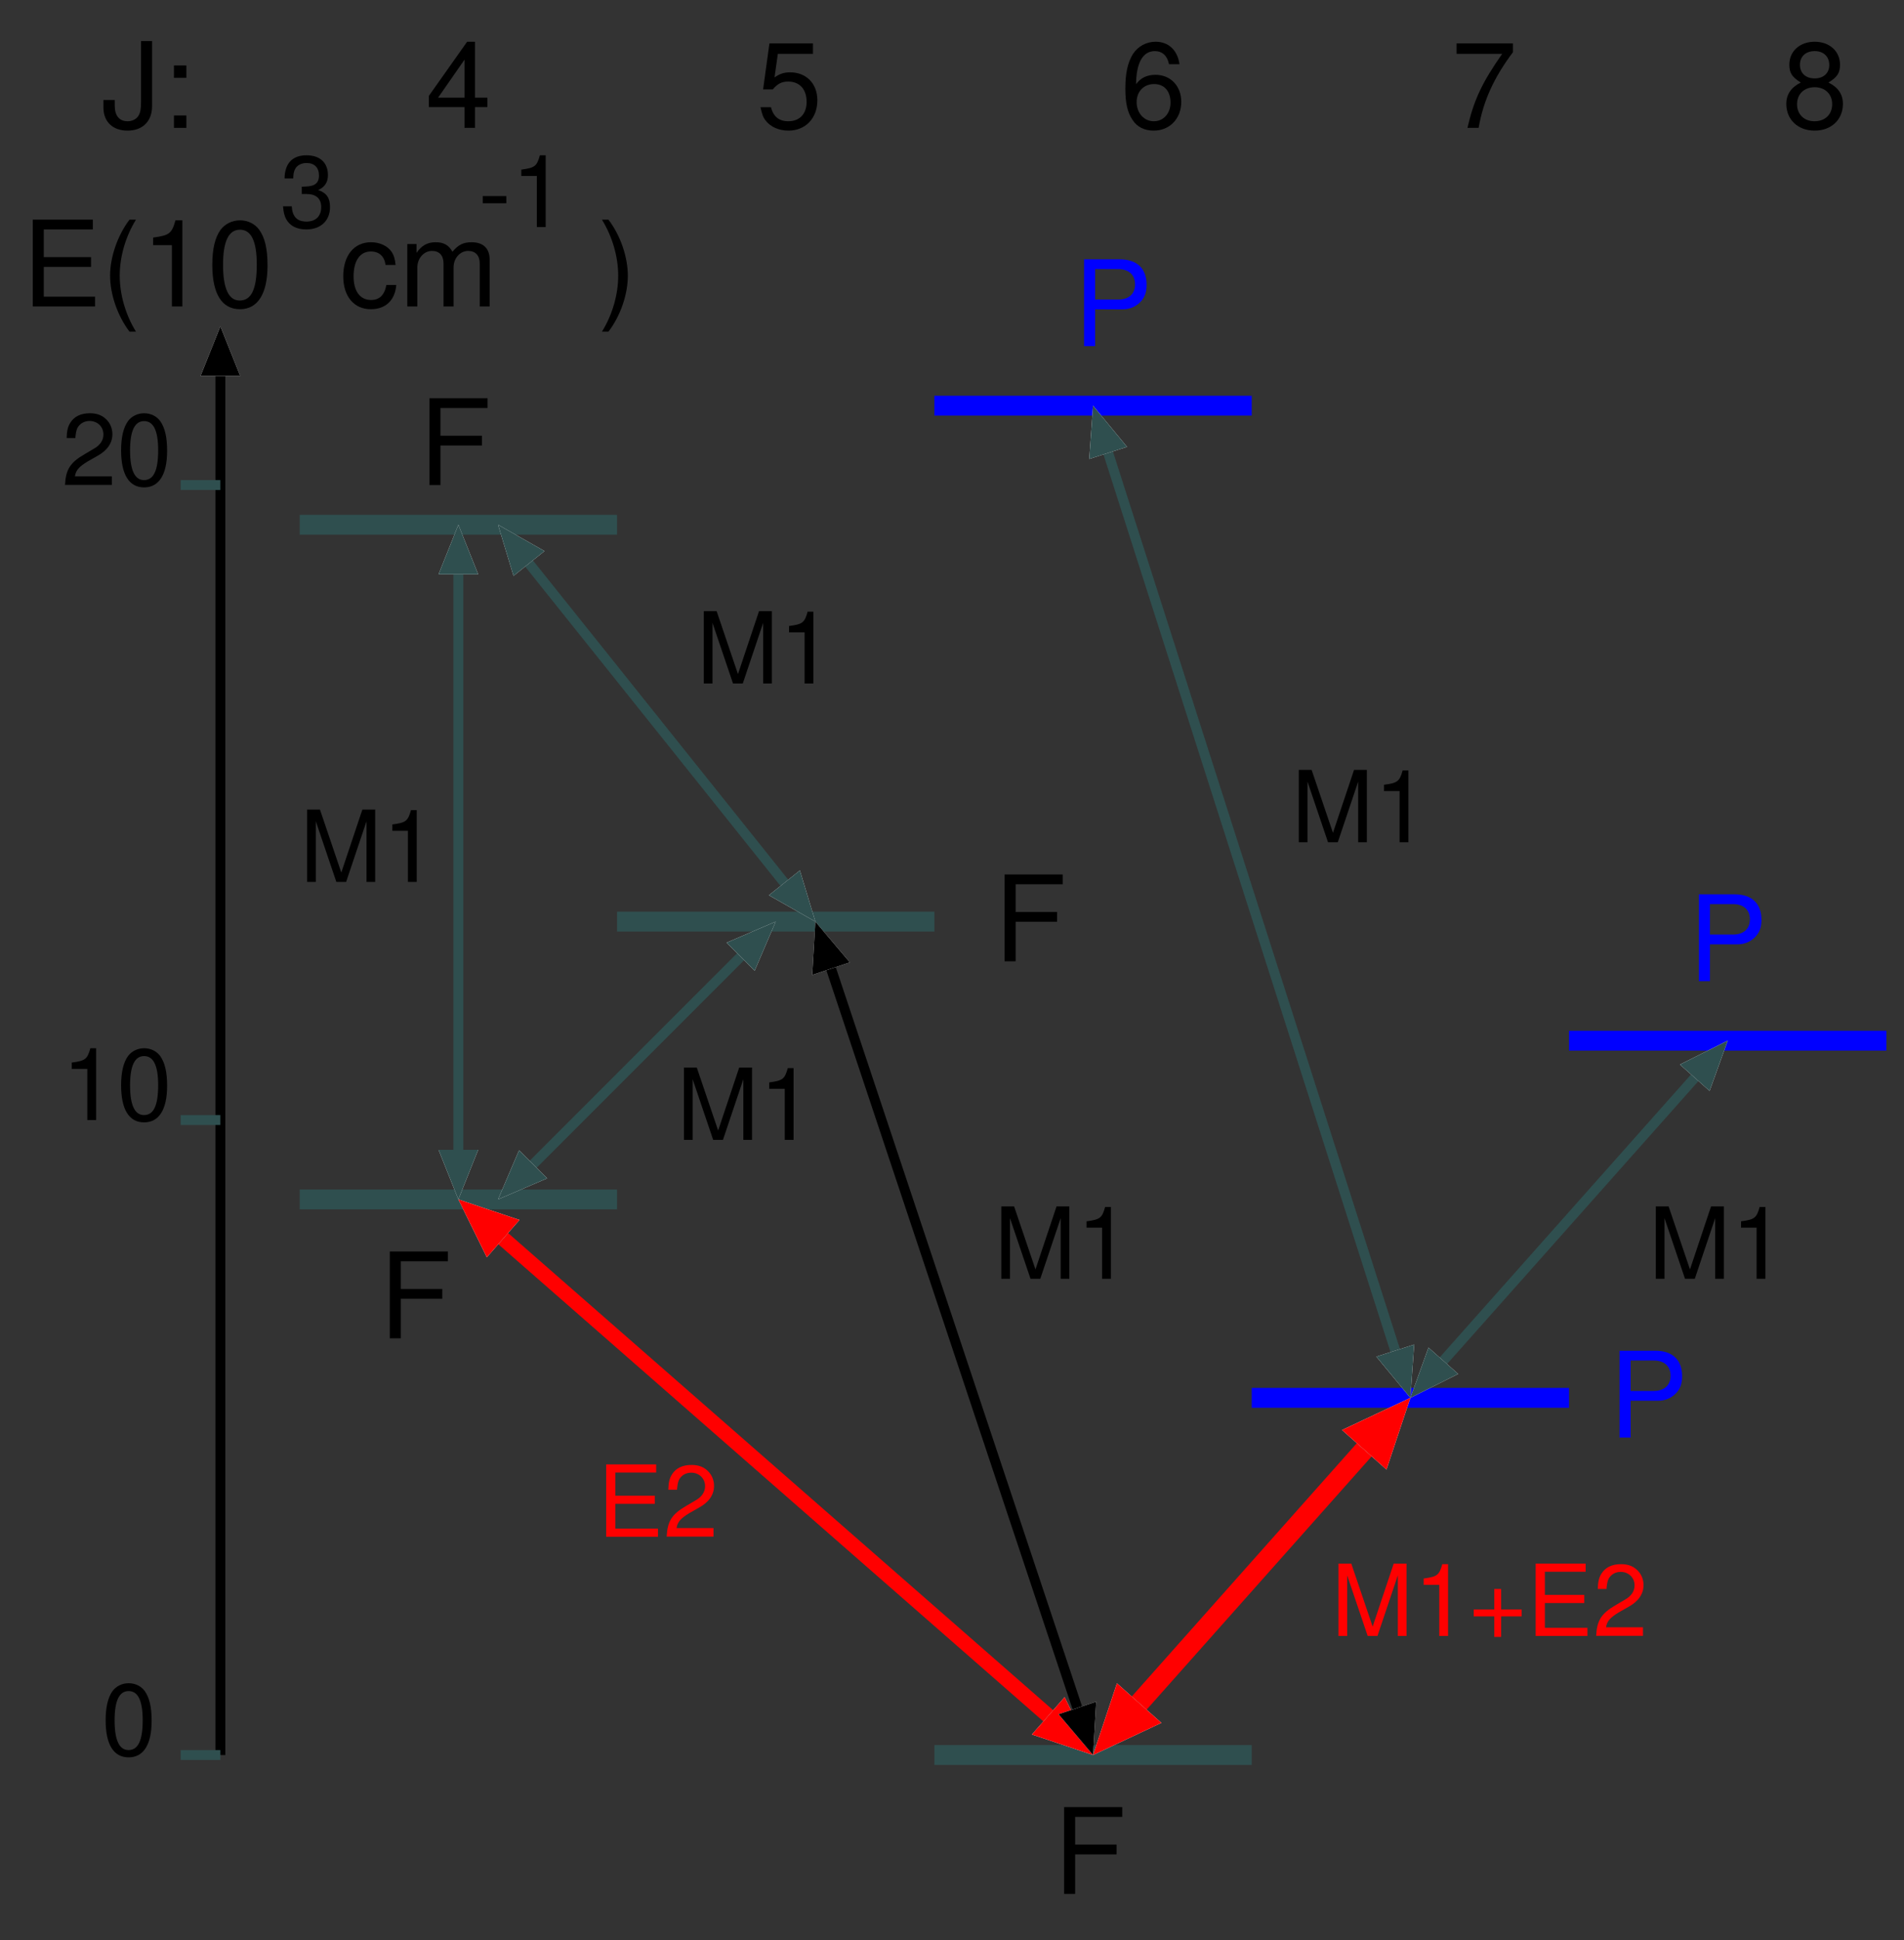 <?xml version="1.0" encoding="UTF-8"?>
<svg xmlns="http://www.w3.org/2000/svg" xmlns:xlink="http://www.w3.org/1999/xlink" width="215.999" height="219.999" viewBox="0 0 215.999 219.999">
<rect x="0" y="0" width="215.999" height="219.999" fill="#333333" stroke="none"/>
<defs>
<g>
<g id="glyph-0-0">
<path d="M 2.469 -4.484 L 7.828 -4.484 L 7.828 -5.594 L 2.469 -5.594 L 2.469 -8.734 L 8.031 -8.734 L 8.031 -9.844 L 1.219 -9.844 L 1.219 0 L 8.281 0 L 8.281 -1.109 L 2.469 -1.109 Z M 2.469 -4.484 "/>
</g>
<g id="glyph-0-1">
<path d="M 3.188 -9.844 C 1.844 -8.078 0.984 -5.609 0.984 -3.5 C 0.984 -1.359 1.844 1.094 3.188 2.859 L 3.922 2.859 C 2.734 0.938 2.078 -1.344 2.078 -3.5 C 2.078 -5.641 2.734 -7.922 3.922 -9.844 Z M 3.188 -9.844 "/>
</g>
<g id="glyph-0-2">
<path d="M 3.5 -6.953 L 3.5 0 L 4.688 0 L 4.688 -9.766 L 3.906 -9.766 C 3.484 -8.266 3.219 -8.062 1.375 -7.812 L 1.375 -6.953 Z M 3.5 -6.953 "/>
</g>
<g id="glyph-0-3">
<path d="M 3.719 -9.766 C 2.828 -9.766 2.016 -9.359 1.516 -8.688 C 0.891 -7.828 0.578 -6.531 0.578 -4.719 C 0.578 -1.438 1.656 0.312 3.719 0.312 C 5.734 0.312 6.844 -1.438 6.844 -4.641 C 6.844 -6.531 6.547 -7.797 5.906 -8.688 C 5.406 -9.375 4.609 -9.766 3.719 -9.766 Z M 3.719 -8.703 C 5 -8.703 5.625 -7.391 5.625 -4.75 C 5.625 -1.969 5.016 -0.672 3.688 -0.672 C 2.438 -0.672 1.797 -2.031 1.797 -4.719 C 1.797 -7.391 2.438 -8.703 3.719 -8.703 Z M 3.719 -8.703 "/>
</g>
<g id="glyph-0-4">
</g>
<g id="glyph-0-5">
<path d="M 6.359 -4.703 C 6.297 -5.391 6.156 -5.828 5.891 -6.219 C 5.406 -6.891 4.547 -7.281 3.562 -7.281 C 1.641 -7.281 0.422 -5.766 0.422 -3.422 C 0.422 -1.141 1.641 0.312 3.547 0.312 C 5.234 0.312 6.297 -0.703 6.438 -2.438 L 5.312 -2.438 C 5.109 -1.297 4.531 -0.734 3.578 -0.734 C 2.328 -0.734 1.594 -1.734 1.594 -3.422 C 1.594 -5.188 2.328 -6.234 3.547 -6.234 C 4.5 -6.234 5.094 -5.688 5.219 -4.703 Z M 6.359 -4.703 "/>
</g>
<g id="glyph-0-6">
<path d="M 0.938 -7.078 L 0.938 0 L 2.078 0 L 2.078 -4.438 C 2.078 -5.469 2.828 -6.297 3.734 -6.297 C 4.578 -6.297 5.047 -5.781 5.047 -4.875 L 5.047 0 L 6.188 0 L 6.188 -4.438 C 6.188 -5.469 6.922 -6.297 7.844 -6.297 C 8.672 -6.297 9.156 -5.766 9.156 -4.875 L 9.156 0 L 10.281 0 L 10.281 -5.312 C 10.281 -6.578 9.562 -7.281 8.234 -7.281 C 7.297 -7.281 6.719 -7 6.062 -6.203 C 5.641 -6.953 5.078 -7.281 4.156 -7.281 C 3.219 -7.281 2.578 -6.922 1.984 -6.078 L 1.984 -7.078 Z M 0.938 -7.078 "/>
</g>
<g id="glyph-0-7">
<path d="M 1.25 2.859 C 2.609 1.094 3.453 -1.359 3.453 -3.484 C 3.453 -5.609 2.609 -8.078 1.25 -9.844 L 0.516 -9.844 C 1.703 -7.906 2.359 -5.641 2.359 -3.484 C 2.359 -1.344 1.703 0.938 0.516 2.859 Z M 1.25 2.859 "/>
</g>
<g id="glyph-0-8">
<path d="M 4.5 -9.844 L 4.5 -2.922 C 4.5 -2.141 4.422 -1.688 4.188 -1.344 C 3.938 -0.969 3.484 -0.75 2.984 -0.75 C 2.031 -0.75 1.516 -1.375 1.516 -2.531 L 1.516 -3.156 L 0.234 -3.156 L 0.234 -2.297 C 0.234 -0.703 1.281 0.312 2.969 0.312 C 4.688 0.312 5.75 -0.75 5.75 -2.453 L 5.75 -9.844 Z M 4.5 -9.844 "/>
</g>
<g id="glyph-0-9">
<path d="M 2.891 -1.406 L 1.484 -1.406 L 1.484 0 L 2.891 0 Z M 2.891 -7.078 L 1.484 -7.078 L 1.484 -5.672 L 2.891 -5.672 Z M 2.891 -7.078 "/>
</g>
<g id="glyph-0-10">
<path d="M 4.422 -2.359 L 4.422 0 L 5.609 0 L 5.609 -2.359 L 7.016 -2.359 L 7.016 -3.422 L 5.609 -3.422 L 5.609 -9.766 L 4.719 -9.766 L 0.375 -3.625 L 0.375 -2.359 Z M 4.422 -3.422 L 1.422 -3.422 L 4.422 -7.734 Z M 4.422 -3.422 "/>
</g>
<g id="glyph-0-11">
<path d="M 6.422 -9.578 L 1.484 -9.578 L 0.766 -4.359 L 1.859 -4.359 C 2.422 -5.016 2.875 -5.25 3.625 -5.25 C 4.906 -5.25 5.703 -4.375 5.703 -2.953 C 5.703 -1.578 4.906 -0.75 3.625 -0.75 C 2.578 -0.75 1.938 -1.266 1.656 -2.344 L 0.469 -2.344 C 0.641 -1.562 0.766 -1.188 1.047 -0.844 C 1.594 -0.109 2.562 0.312 3.641 0.312 C 5.578 0.312 6.922 -1.094 6.922 -3.125 C 6.922 -5.016 5.672 -6.297 3.828 -6.297 C 3.156 -6.297 2.625 -6.125 2.062 -5.719 L 2.438 -8.391 L 6.422 -8.391 Z M 6.422 -9.578 "/>
</g>
<g id="glyph-0-12">
<path d="M 6.719 -7.219 C 6.5 -8.812 5.469 -9.766 4.016 -9.766 C 2.953 -9.766 2.016 -9.25 1.438 -8.375 C 0.844 -7.406 0.578 -6.219 0.578 -4.453 C 0.578 -2.812 0.812 -1.766 1.391 -0.906 C 1.906 -0.109 2.734 0.312 3.797 0.312 C 5.609 0.312 6.922 -1.047 6.922 -2.953 C 6.922 -4.75 5.703 -6.016 4 -6.016 C 3.047 -6.016 2.312 -5.672 1.797 -4.953 C 1.812 -7.375 2.562 -8.703 3.922 -8.703 C 4.766 -8.703 5.344 -8.172 5.531 -7.219 Z M 3.844 -4.969 C 5 -4.969 5.703 -4.156 5.703 -2.859 C 5.703 -1.641 4.906 -0.75 3.812 -0.75 C 2.703 -0.75 1.859 -1.672 1.859 -2.922 C 1.859 -4.125 2.672 -4.969 3.844 -4.969 Z M 3.844 -4.969 "/>
</g>
<g id="glyph-0-13">
<path d="M 7.016 -9.578 L 0.625 -9.578 L 0.625 -8.391 L 5.797 -8.391 C 3.516 -5.141 2.578 -3.141 1.859 0 L 3.125 0 C 3.656 -3.062 4.859 -5.703 7.016 -8.578 Z M 7.016 -9.578 "/>
</g>
<g id="glyph-0-14">
<path d="M 5.281 -5.141 C 6.281 -5.75 6.594 -6.234 6.594 -7.156 C 6.594 -8.688 5.406 -9.766 3.719 -9.766 C 2.031 -9.766 0.844 -8.688 0.844 -7.172 C 0.844 -6.234 1.141 -5.766 2.141 -5.141 C 1.047 -4.594 0.5 -3.797 0.5 -2.719 C 0.5 -0.938 1.812 0.312 3.719 0.312 C 5.609 0.312 6.922 -0.938 6.922 -2.719 C 6.922 -3.797 6.391 -4.594 5.281 -5.141 Z M 3.719 -8.703 C 4.719 -8.703 5.375 -8.094 5.375 -7.125 C 5.375 -6.203 4.719 -5.609 3.719 -5.609 C 2.703 -5.609 2.047 -6.203 2.047 -7.156 C 2.047 -8.094 2.703 -8.703 3.719 -8.703 Z M 3.719 -4.609 C 4.906 -4.609 5.703 -3.828 5.703 -2.688 C 5.703 -1.516 4.906 -0.75 3.688 -0.75 C 2.531 -0.75 1.719 -1.531 1.719 -2.672 C 1.719 -3.828 2.516 -4.609 3.719 -4.609 Z M 3.719 -4.609 "/>
</g>
<g id="glyph-0-15">
<path d="M 2.484 -4.172 L 5.578 -4.172 C 6.344 -4.172 6.953 -4.406 7.484 -4.875 C 8.078 -5.406 8.328 -6.047 8.328 -6.953 C 8.328 -8.797 7.234 -9.844 5.297 -9.844 L 1.234 -9.844 L 1.234 0 L 2.484 0 Z M 2.484 -5.281 L 2.484 -8.734 L 5.109 -8.734 C 6.297 -8.734 7.016 -8.094 7.016 -7 C 7.016 -5.922 6.297 -5.281 5.109 -5.281 Z M 2.484 -5.281 "/>
</g>
<g id="glyph-0-16">
<path d="M 2.469 -4.484 L 7.172 -4.484 L 7.172 -5.594 L 2.469 -5.594 L 2.469 -8.734 L 7.812 -8.734 L 7.812 -9.844 L 1.219 -9.844 L 1.219 0 L 2.469 0 Z M 2.469 -4.484 "/>
</g>
<g id="glyph-1-0">
<path d="M 5.266 0 L 7.578 -6.875 L 7.578 0 L 8.562 0 L 8.562 -8.203 L 7.109 -8.203 L 4.719 -1.062 L 2.297 -8.203 L 0.844 -8.203 L 0.844 0 L 1.828 0 L 1.828 -6.875 L 4.156 0 Z M 5.266 0 "/>
</g>
<g id="glyph-1-1">
<path d="M 2.906 -5.797 L 2.906 0 L 3.906 0 L 3.906 -8.141 L 3.25 -8.141 C 2.906 -6.891 2.672 -6.719 1.141 -6.516 L 1.141 -5.797 Z M 2.906 -5.797 "/>
</g>
<g id="glyph-1-2">
<path d="M 2.062 -3.734 L 6.531 -3.734 L 6.531 -4.656 L 2.062 -4.656 L 2.062 -7.281 L 6.688 -7.281 L 6.688 -8.203 L 1.016 -8.203 L 1.016 0 L 6.891 0 L 6.891 -0.922 L 2.062 -0.922 Z M 2.062 -3.734 "/>
</g>
<g id="glyph-1-3">
<path d="M 5.688 -0.984 L 1.5 -0.984 C 1.594 -1.656 1.953 -2.078 2.938 -2.672 L 4.062 -3.312 C 5.172 -3.922 5.75 -4.766 5.75 -5.766 C 5.75 -6.438 5.484 -7.062 5 -7.5 C 4.531 -7.938 3.953 -8.141 3.188 -8.141 C 2.188 -8.141 1.422 -7.781 0.984 -7.078 C 0.703 -6.656 0.578 -6.141 0.562 -5.328 L 1.547 -5.328 C 1.594 -5.875 1.656 -6.203 1.781 -6.469 C 2.047 -6.969 2.562 -7.266 3.156 -7.266 C 4.062 -7.266 4.734 -6.609 4.734 -5.734 C 4.734 -5.078 4.359 -4.516 3.656 -4.125 L 2.625 -3.516 C 0.953 -2.547 0.469 -1.781 0.375 -0.016 L 5.688 -0.016 Z M 5.688 -0.984 "/>
</g>
<g id="glyph-1-4">
<path d="M 6 -3 L 3.672 -3 L 3.672 -5.328 L 2.891 -5.328 L 2.891 -3 L 0.562 -3 L 0.562 -2.219 L 2.891 -2.219 L 2.891 0.109 L 3.672 0.109 L 3.672 -2.219 L 6 -2.219 Z M 6 -3 "/>
</g>
<g id="glyph-1-5">
<path d="M 3.094 -8.141 C 2.344 -8.141 1.672 -7.797 1.266 -7.25 C 0.75 -6.531 0.484 -5.438 0.484 -3.938 C 0.484 -1.188 1.391 0.266 3.094 0.266 C 4.781 0.266 5.703 -1.188 5.703 -3.875 C 5.703 -5.438 5.453 -6.5 4.922 -7.25 C 4.516 -7.812 3.844 -8.141 3.094 -8.141 Z M 3.094 -7.25 C 4.156 -7.25 4.688 -6.172 4.688 -3.953 C 4.688 -1.641 4.172 -0.562 3.078 -0.562 C 2.031 -0.562 1.5 -1.688 1.5 -3.922 C 1.5 -6.172 2.031 -7.25 3.094 -7.25 Z M 3.094 -7.25 "/>
</g>
<g id="glyph-1-6">
<path d="M 2.484 -3.75 L 3.031 -3.75 C 4.109 -3.75 4.688 -3.234 4.688 -2.266 C 4.688 -1.234 4.062 -0.625 3.031 -0.625 C 1.953 -0.625 1.422 -1.172 1.344 -2.359 L 0.359 -2.359 C 0.406 -1.703 0.516 -1.281 0.703 -0.922 C 1.125 -0.141 1.906 0.266 3 0.266 C 4.641 0.266 5.688 -0.734 5.688 -2.266 C 5.688 -3.312 5.297 -3.875 4.344 -4.203 C 5.078 -4.516 5.453 -5.078 5.453 -5.891 C 5.453 -7.297 4.547 -8.141 3.031 -8.141 C 1.422 -8.141 0.562 -7.234 0.531 -5.516 L 1.516 -5.516 C 1.531 -6 1.578 -6.281 1.703 -6.531 C 1.922 -7 2.422 -7.266 3.031 -7.266 C 3.922 -7.266 4.438 -6.734 4.438 -5.859 C 4.438 -5.281 4.234 -4.938 3.797 -4.75 C 3.531 -4.641 3.172 -4.594 2.484 -4.578 Z M 2.484 -3.75 "/>
</g>
<g id="glyph-1-7">
<path d="M 3.188 -3.516 L 0.516 -3.516 L 0.516 -2.703 L 3.188 -2.703 Z M 3.188 -3.516 "/>
</g>
</g>
</defs>
<path fill="none" stroke-width="11.25" stroke-linecap="butt" stroke-linejoin="miter" stroke="rgb(0%, 0%, 0%)" stroke-opacity="1" stroke-miterlimit="1" d="M 250 209.99 L 250 1773.74 " transform="matrix(0.1, 0, 0, -0.1, 0, 219.999)"/>
<path fill-rule="nonzero" fill="rgb(100%, 100%, 100%)" fill-opacity="1" d="M 25 37 L 27.25 42.625 L 22.75 42.625 "/>
<path fill-rule="nonzero" fill="rgb(0%, 0%, 0%)" fill-opacity="1" d="M 25 37 L 27.25 42.625 L 22.75 42.625 "/>
<path fill="none" stroke-width="22.5" stroke-linecap="butt" stroke-linejoin="miter" stroke="rgb(18.407%, 31.006%, 31.006%)" stroke-opacity="1" stroke-miterlimit="1" d="M 1060 209.99 L 1420 209.99 " transform="matrix(0.1, 0, 0, -0.1, 0, 219.999)"/>
<path fill="none" stroke-width="22.5" stroke-linecap="butt" stroke-linejoin="miter" stroke="rgb(18.407%, 31.006%, 31.006%)" stroke-opacity="1" stroke-miterlimit="1" d="M 340 839.99 L 700 839.99 " transform="matrix(0.1, 0, 0, -0.1, 0, 219.999)"/>
<path fill="none" stroke-width="22.5" stroke-linecap="butt" stroke-linejoin="miter" stroke="rgb(18.407%, 31.006%, 31.006%)" stroke-opacity="1" stroke-miterlimit="1" d="M 340 1604.99 L 700 1604.99 " transform="matrix(0.1, 0, 0, -0.1, 0, 219.999)"/>
<path fill="none" stroke-width="22.5" stroke-linecap="butt" stroke-linejoin="miter" stroke="rgb(0%, 0%, 100%)" stroke-opacity="1" stroke-miterlimit="1" d="M 1060 1739.99 L 1420 1739.99 " transform="matrix(0.1, 0, 0, -0.1, 0, 219.999)"/>
<path fill="none" stroke-width="22.5" stroke-linecap="butt" stroke-linejoin="miter" stroke="rgb(18.407%, 31.006%, 31.006%)" stroke-opacity="1" stroke-miterlimit="1" d="M 700 1154.99 L 1060 1154.99 " transform="matrix(0.1, 0, 0, -0.1, 0, 219.999)"/>
<path fill="none" stroke-width="22.5" stroke-linecap="butt" stroke-linejoin="miter" stroke="rgb(0%, 0%, 100%)" stroke-opacity="1" stroke-miterlimit="1" d="M 1420 614.99 L 1780 614.99 " transform="matrix(0.1, 0, 0, -0.1, 0, 219.999)"/>
<path fill="none" stroke-width="22.5" stroke-linecap="butt" stroke-linejoin="miter" stroke="rgb(0%, 0%, 100%)" stroke-opacity="1" stroke-miterlimit="1" d="M 1780 1019.99 L 2140 1019.99 " transform="matrix(0.1, 0, 0, -0.1, 0, 219.999)"/>
<path fill="none" stroke-width="11.25" stroke-linecap="butt" stroke-linejoin="miter" stroke="rgb(18.407%, 31.006%, 31.006%)" stroke-opacity="1" stroke-miterlimit="1" d="M 205 209.99 L 250 209.99 " transform="matrix(0.1, 0, 0, -0.1, 0, 219.999)"/>
<path fill="none" stroke-width="11.25" stroke-linecap="butt" stroke-linejoin="miter" stroke="rgb(18.407%, 31.006%, 31.006%)" stroke-opacity="1" stroke-miterlimit="1" d="M 205 929.99 L 250 929.99 " transform="matrix(0.1, 0, 0, -0.1, 0, 219.999)"/>
<path fill="none" stroke-width="11.25" stroke-linecap="butt" stroke-linejoin="miter" stroke="rgb(18.407%, 31.006%, 31.006%)" stroke-opacity="1" stroke-miterlimit="1" d="M 205 1649.99 L 250 1649.99 " transform="matrix(0.1, 0, 0, -0.1, 0, 219.999)"/>
<path fill="none" stroke-width="16.875" stroke-linecap="butt" stroke-linejoin="miter" stroke="rgb(100%, 0%, 0%)" stroke-opacity="1" stroke-miterlimit="1" d="M 570.82 795.537 L 1189.219 254.443 " transform="matrix(0.1, 0, 0, -0.1, 0, 219.999)"/>
<path fill-rule="nonzero" fill="rgb(100%, 100%, 100%)" fill-opacity="1" d="M 52 136 L 58.934 138.328 L 55.227 142.562 "/>
<path fill-rule="nonzero" fill="rgb(100%, 0%, 0%)" fill-opacity="1" d="M 52 136 L 58.934 138.328 L 55.227 142.562 "/>
<path fill-rule="nonzero" fill="rgb(100%, 100%, 100%)" fill-opacity="1" d="M 124 199 L 117.066 196.672 L 120.773 192.438 "/>
<path fill-rule="nonzero" fill="rgb(100%, 0%, 0%)" fill-opacity="1" d="M 124 199 L 117.066 196.672 L 120.773 192.438 "/>
<path fill="none" stroke-width="22.5" stroke-linecap="butt" stroke-linejoin="miter" stroke="rgb(100%, 0%, 0%)" stroke-opacity="1" stroke-miterlimit="1" d="M 1292.305 268.857 L 1547.695 556.123 " transform="matrix(0.1, 0, 0, -0.1, 0, 219.999)"/>
<path fill-rule="nonzero" fill="rgb(100%, 100%, 100%)" fill-opacity="1" d="M 124 199 L 126.711 190.871 L 131.754 195.355 "/>
<path fill-rule="nonzero" fill="rgb(100%, 0%, 0%)" fill-opacity="1" d="M 124 199 L 126.711 190.871 L 131.754 195.355 "/>
<path fill-rule="nonzero" fill="rgb(100%, 100%, 100%)" fill-opacity="1" d="M 160 158.5 L 157.289 166.629 L 152.246 162.145 "/>
<path fill-rule="nonzero" fill="rgb(100%, 0%, 0%)" fill-opacity="1" d="M 160 158.5 L 157.289 166.629 L 152.246 162.145 "/>
<path fill="none" stroke-width="11.25" stroke-linecap="butt" stroke-linejoin="miter" stroke="rgb(18.407%, 31.006%, 31.006%)" stroke-opacity="1" stroke-miterlimit="1" d="M 1637.383 657.06 L 1922.617 977.959 " transform="matrix(0.1, 0, 0, -0.1, 0, 219.999)"/>
<path fill-rule="nonzero" fill="rgb(100%, 100%, 100%)" fill-opacity="1" d="M 160 158.5 L 162.055 152.801 L 165.418 155.789 "/>
<path fill-rule="nonzero" fill="rgb(18.407%, 31.006%, 31.006%)" fill-opacity="1" d="M 160 158.5 L 162.055 152.801 L 165.418 155.789 "/>
<path fill-rule="nonzero" fill="rgb(100%, 100%, 100%)" fill-opacity="1" d="M 196 118 L 193.945 123.699 L 190.582 120.707 "/>
<path fill-rule="nonzero" fill="rgb(18.407%, 31.006%, 31.006%)" fill-opacity="1" d="M 196 118 L 193.945 123.699 L 190.582 120.707 "/>
<path fill="none" stroke-width="11.25" stroke-linecap="butt" stroke-linejoin="miter" stroke="rgb(18.407%, 31.006%, 31.006%)" stroke-opacity="1" stroke-miterlimit="1" d="M 1582.852 668.584 L 1257.148 1686.435 " transform="matrix(0.1, 0, 0, -0.1, 0, 219.999)"/>
<path fill-rule="nonzero" fill="rgb(100%, 100%, 100%)" fill-opacity="1" d="M 160 158.5 L 156.145 153.828 L 160.43 152.457 "/>
<path fill-rule="nonzero" fill="rgb(18.407%, 31.006%, 31.006%)" fill-opacity="1" d="M 160 158.5 L 156.145 153.828 L 160.43 152.457 "/>
<path fill-rule="nonzero" fill="rgb(100%, 100%, 100%)" fill-opacity="1" d="M 124 46 L 127.855 50.672 L 123.57 52.043 "/>
<path fill-rule="nonzero" fill="rgb(18.407%, 31.006%, 31.006%)" fill-opacity="1" d="M 124 46 L 127.855 50.672 L 123.57 52.043 "/>
<path fill="none" stroke-width="11.25" stroke-linecap="butt" stroke-linejoin="miter" stroke="rgb(18.407%, 31.006%, 31.006%)" stroke-opacity="1" stroke-miterlimit="1" d="M 520 896.24 L 520 1548.74 " transform="matrix(0.1, 0, 0, -0.1, 0, 219.999)"/>
<path fill-rule="nonzero" fill="rgb(100%, 100%, 100%)" fill-opacity="1" d="M 52 136 L 49.75 130.375 L 54.25 130.375 "/>
<path fill-rule="nonzero" fill="rgb(18.407%, 31.006%, 31.006%)" fill-opacity="1" d="M 52 136 L 49.75 130.375 L 54.25 130.375 "/>
<path fill-rule="nonzero" fill="rgb(100%, 100%, 100%)" fill-opacity="1" d="M 52 59.5 L 54.25 65.125 L 49.75 65.125 "/>
<path fill-rule="nonzero" fill="rgb(18.407%, 31.006%, 31.006%)" fill-opacity="1" d="M 52 59.5 L 54.25 65.125 L 49.75 65.125 "/>
<path fill="none" stroke-width="11.25" stroke-linecap="butt" stroke-linejoin="miter" stroke="rgb(18.407%, 31.006%, 31.006%)" stroke-opacity="1" stroke-miterlimit="1" d="M 604.766 879.756 L 840.234 1115.224 " transform="matrix(0.1, 0, 0, -0.1, 0, 219.999)"/>
<path fill-rule="nonzero" fill="rgb(100%, 100%, 100%)" fill-opacity="1" d="M 56.5 136 L 58.887 130.43 L 62.07 133.613 "/>
<path fill-rule="nonzero" fill="rgb(18.407%, 31.006%, 31.006%)" fill-opacity="1" d="M 56.5 136 L 58.887 130.43 L 62.07 133.613 "/>
<path fill-rule="nonzero" fill="rgb(100%, 100%, 100%)" fill-opacity="1" d="M 88 104.5 L 85.613 110.066 L 82.43 106.887 "/>
<path fill-rule="nonzero" fill="rgb(18.407%, 31.006%, 31.006%)" fill-opacity="1" d="M 88 104.5 L 85.613 110.066 L 82.43 106.887 "/>
<path fill="none" stroke-width="11.25" stroke-linecap="butt" stroke-linejoin="miter" stroke="rgb(18.407%, 31.006%, 31.006%)" stroke-opacity="1" stroke-miterlimit="1" d="M 889.844 1198.935 L 600.156 1561.084 " transform="matrix(0.1, 0, 0, -0.1, 0, 219.999)"/>
<path fill-rule="nonzero" fill="rgb(100%, 100%, 100%)" fill-opacity="1" d="M 92.5 104.5 L 87.23 101.512 L 90.742 98.699 "/>
<path fill-rule="nonzero" fill="rgb(18.407%, 31.006%, 31.006%)" fill-opacity="1" d="M 92.5 104.5 L 87.23 101.512 L 90.742 98.699 "/>
<path fill-rule="nonzero" fill="rgb(100%, 100%, 100%)" fill-opacity="1" d="M 56.5 59.5 L 61.77 62.484 L 58.258 65.297 "/>
<path fill-rule="nonzero" fill="rgb(18.407%, 31.006%, 31.006%)" fill-opacity="1" d="M 56.5 59.5 L 61.77 62.484 L 58.258 65.297 "/>
<g fill="rgb(0%, 0%, 0%)" fill-opacity="1">
<use xlink:href="#glyph-0-0" x="2.5" y="34.749"/>
<use xlink:href="#glyph-0-1" x="11.505" y="34.749"/>
<use xlink:href="#glyph-0-2" x="16" y="34.749"/>
<use xlink:href="#glyph-0-3" x="23.506" y="34.749"/>
<use xlink:href="#glyph-0-4" x="31.012" y="34.749"/>
<use xlink:href="#glyph-0-4" x="34.765" y="34.749"/>
<use xlink:href="#glyph-0-5" x="38.518" y="34.749"/>
<use xlink:href="#glyph-0-6" x="45.268" y="34.749"/>
<use xlink:href="#glyph-0-4" x="56.514" y="34.749"/>
<use xlink:href="#glyph-0-4" x="60.267" y="34.749"/>
<use xlink:href="#glyph-0-4" x="64.019" y="34.749"/>
<use xlink:href="#glyph-0-7" x="67.772" y="34.749"/>
</g>
<g fill="rgb(0%, 0%, 0%)" fill-opacity="1">
<use xlink:href="#glyph-0-8" x="11.5" y="14.499"/>
<use xlink:href="#glyph-0-9" x="18.25" y="14.499"/>
<use xlink:href="#glyph-0-4" x="22.003" y="14.499"/>
<use xlink:href="#glyph-0-4" x="25.756" y="14.499"/>
<use xlink:href="#glyph-0-4" x="29.509" y="14.499"/>
<use xlink:href="#glyph-0-4" x="33.262" y="14.499"/>
<use xlink:href="#glyph-0-4" x="37.015" y="14.499"/>
<use xlink:href="#glyph-0-4" x="40.768" y="14.499"/>
<use xlink:href="#glyph-0-4" x="44.521" y="14.499"/>
<use xlink:href="#glyph-0-10" x="48.274" y="14.499"/>
<use xlink:href="#glyph-0-4" x="55.78" y="14.499"/>
<use xlink:href="#glyph-0-4" x="59.533" y="14.499"/>
<use xlink:href="#glyph-0-4" x="63.286" y="14.499"/>
<use xlink:href="#glyph-0-4" x="67.039" y="14.499"/>
<use xlink:href="#glyph-0-4" x="70.792" y="14.499"/>
<use xlink:href="#glyph-0-4" x="74.545" y="14.499"/>
<use xlink:href="#glyph-0-4" x="78.298" y="14.499"/>
<use xlink:href="#glyph-0-4" x="82.051" y="14.499"/>
<use xlink:href="#glyph-0-11" x="85.804" y="14.499"/>
<use xlink:href="#glyph-0-4" x="93.31" y="14.499"/>
<use xlink:href="#glyph-0-4" x="97.063" y="14.499"/>
<use xlink:href="#glyph-0-4" x="100.816" y="14.499"/>
<use xlink:href="#glyph-0-4" x="104.569" y="14.499"/>
<use xlink:href="#glyph-0-4" x="108.322" y="14.499"/>
<use xlink:href="#glyph-0-4" x="112.075" y="14.499"/>
<use xlink:href="#glyph-0-4" x="115.828" y="14.499"/>
<use xlink:href="#glyph-0-4" x="119.581" y="14.499"/>
<use xlink:href="#glyph-0-4" x="123.334" y="14.499"/>
<use xlink:href="#glyph-0-12" x="127.087" y="14.499"/>
<use xlink:href="#glyph-0-4" x="134.593" y="14.499"/>
<use xlink:href="#glyph-0-4" x="138.346" y="14.499"/>
<use xlink:href="#glyph-0-4" x="142.099" y="14.499"/>
<use xlink:href="#glyph-0-4" x="145.852" y="14.499"/>
<use xlink:href="#glyph-0-4" x="149.605" y="14.499"/>
<use xlink:href="#glyph-0-4" x="153.358" y="14.499"/>
<use xlink:href="#glyph-0-4" x="157.111" y="14.499"/>
<use xlink:href="#glyph-0-4" x="160.864" y="14.499"/>
<use xlink:href="#glyph-0-13" x="164.617" y="14.499"/>
<use xlink:href="#glyph-0-4" x="172.123" y="14.499"/>
<use xlink:href="#glyph-0-4" x="175.876" y="14.499"/>
<use xlink:href="#glyph-0-4" x="179.629" y="14.499"/>
<use xlink:href="#glyph-0-4" x="183.382" y="14.499"/>
<use xlink:href="#glyph-0-4" x="187.135" y="14.499"/>
<use xlink:href="#glyph-0-4" x="190.888" y="14.499"/>
<use xlink:href="#glyph-0-4" x="194.641" y="14.499"/>
<use xlink:href="#glyph-0-4" x="198.394" y="14.499"/>
<use xlink:href="#glyph-0-14" x="202.147" y="14.499"/>
</g>
<g fill="rgb(0%, 0%, 0%)" fill-opacity="1">
<use xlink:href="#glyph-1-0" x="146.5" y="95.499"/>
<use xlink:href="#glyph-1-1" x="155.871" y="95.499"/>
</g>
<g fill="rgb(100%, 0%, 0%)" fill-opacity="1">
<use xlink:href="#glyph-1-2" x="67.75" y="174.249"/>
<use xlink:href="#glyph-1-3" x="75.254" y="174.249"/>
</g>
<g fill="rgb(100%, 0%, 0%)" fill-opacity="1">
<use xlink:href="#glyph-1-0" x="151" y="185.499"/>
<use xlink:href="#glyph-1-1" x="160.371" y="185.499"/>
<use xlink:href="#glyph-1-4" x="166.626" y="185.499"/>
<use xlink:href="#glyph-1-2" x="173.196" y="185.499"/>
<use xlink:href="#glyph-1-3" x="180.7" y="185.499"/>
</g>
<g fill="rgb(0%, 0%, 0%)" fill-opacity="1">
<use xlink:href="#glyph-1-0" x="187" y="144.999"/>
<use xlink:href="#glyph-1-1" x="196.371" y="144.999"/>
</g>
<g fill="rgb(0%, 0%, 0%)" fill-opacity="1">
<use xlink:href="#glyph-1-0" x="76.75" y="129.249"/>
<use xlink:href="#glyph-1-1" x="86.121" y="129.249"/>
</g>
<g fill="rgb(0%, 0%, 0%)" fill-opacity="1">
<use xlink:href="#glyph-1-0" x="79" y="77.499"/>
<use xlink:href="#glyph-1-1" x="88.371" y="77.499"/>
</g>
<g fill="rgb(0%, 0%, 0%)" fill-opacity="1">
<use xlink:href="#glyph-1-0" x="34" y="99.999"/>
<use xlink:href="#glyph-1-1" x="43.371" y="99.999"/>
</g>
<g fill="rgb(0%, 0%, 0%)" fill-opacity="1">
<use xlink:href="#glyph-1-5" x="11.5" y="198.999"/>
</g>
<g fill="rgb(0%, 0%, 0%)" fill-opacity="1">
<use xlink:href="#glyph-1-1" x="7" y="126.999"/>
<use xlink:href="#glyph-1-5" x="13.255" y="126.999"/>
</g>
<g fill="rgb(0%, 0%, 0%)" fill-opacity="1">
<use xlink:href="#glyph-1-3" x="7" y="54.999"/>
<use xlink:href="#glyph-1-5" x="13.255" y="54.999"/>
</g>
<g fill="rgb(0%, 0%, 0%)" fill-opacity="1">
<use xlink:href="#glyph-1-6" x="31.75" y="25.749"/>
</g>
<g fill="rgb(0%, 0%, 0%)" fill-opacity="1">
<use xlink:href="#glyph-1-7" x="54.25" y="25.749"/>
<use xlink:href="#glyph-1-1" x="57.996" y="25.749"/>
</g>
<g fill="rgb(0%, 0%, 100%)" fill-opacity="1">
<use xlink:href="#glyph-0-15" x="121.75" y="39.249"/>
</g>
<g fill="rgb(0%, 0%, 100%)" fill-opacity="1">
<use xlink:href="#glyph-0-15" x="191.5" y="111.249"/>
</g>
<g fill="rgb(0%, 0%, 100%)" fill-opacity="1">
<use xlink:href="#glyph-0-15" x="182.5" y="162.999"/>
</g>
<g fill="rgb(0%, 0%, 0%)" fill-opacity="1">
<use xlink:href="#glyph-0-16" x="119.5" y="214.749"/>
</g>
<g fill="rgb(0%, 0%, 0%)" fill-opacity="1">
<use xlink:href="#glyph-0-16" x="43" y="151.749"/>
</g>
<g fill="rgb(0%, 0%, 0%)" fill-opacity="1">
<use xlink:href="#glyph-0-16" x="112.75" y="108.999"/>
</g>
<g fill="rgb(0%, 0%, 0%)" fill-opacity="1">
<use xlink:href="#glyph-0-16" x="47.5" y="54.999"/>
</g>
<path fill="none" stroke-width="11.25" stroke-linecap="butt" stroke-linejoin="miter" stroke="rgb(0%, 0%, 0%)" stroke-opacity="1" stroke-miterlimit="1" d="M 1222.227 263.349 L 942.773 1101.631 " transform="matrix(0.1, 0, 0, -0.1, 0, 219.999)"/>
<path fill-rule="nonzero" fill="rgb(100%, 100%, 100%)" fill-opacity="1" d="M 124 199 L 120.086 194.375 L 124.355 192.949 "/>
<path fill-rule="nonzero" fill="rgb(0%, 0%, 0%)" fill-opacity="1" d="M 124 199 L 120.086 194.375 L 124.355 192.949 "/>
<path fill-rule="nonzero" fill="rgb(100%, 100%, 100%)" fill-opacity="1" d="M 92.5 104.5 L 96.414 109.125 L 92.145 110.547 "/>
<path fill-rule="nonzero" fill="rgb(0%, 0%, 0%)" fill-opacity="1" d="M 92.5 104.5 L 96.414 109.125 L 92.145 110.547 "/>
<g fill="rgb(0%, 0%, 0%)" fill-opacity="1">
<use xlink:href="#glyph-1-0" x="112.75" y="144.999"/>
<use xlink:href="#glyph-1-1" x="122.121" y="144.999"/>
</g>
</svg>
